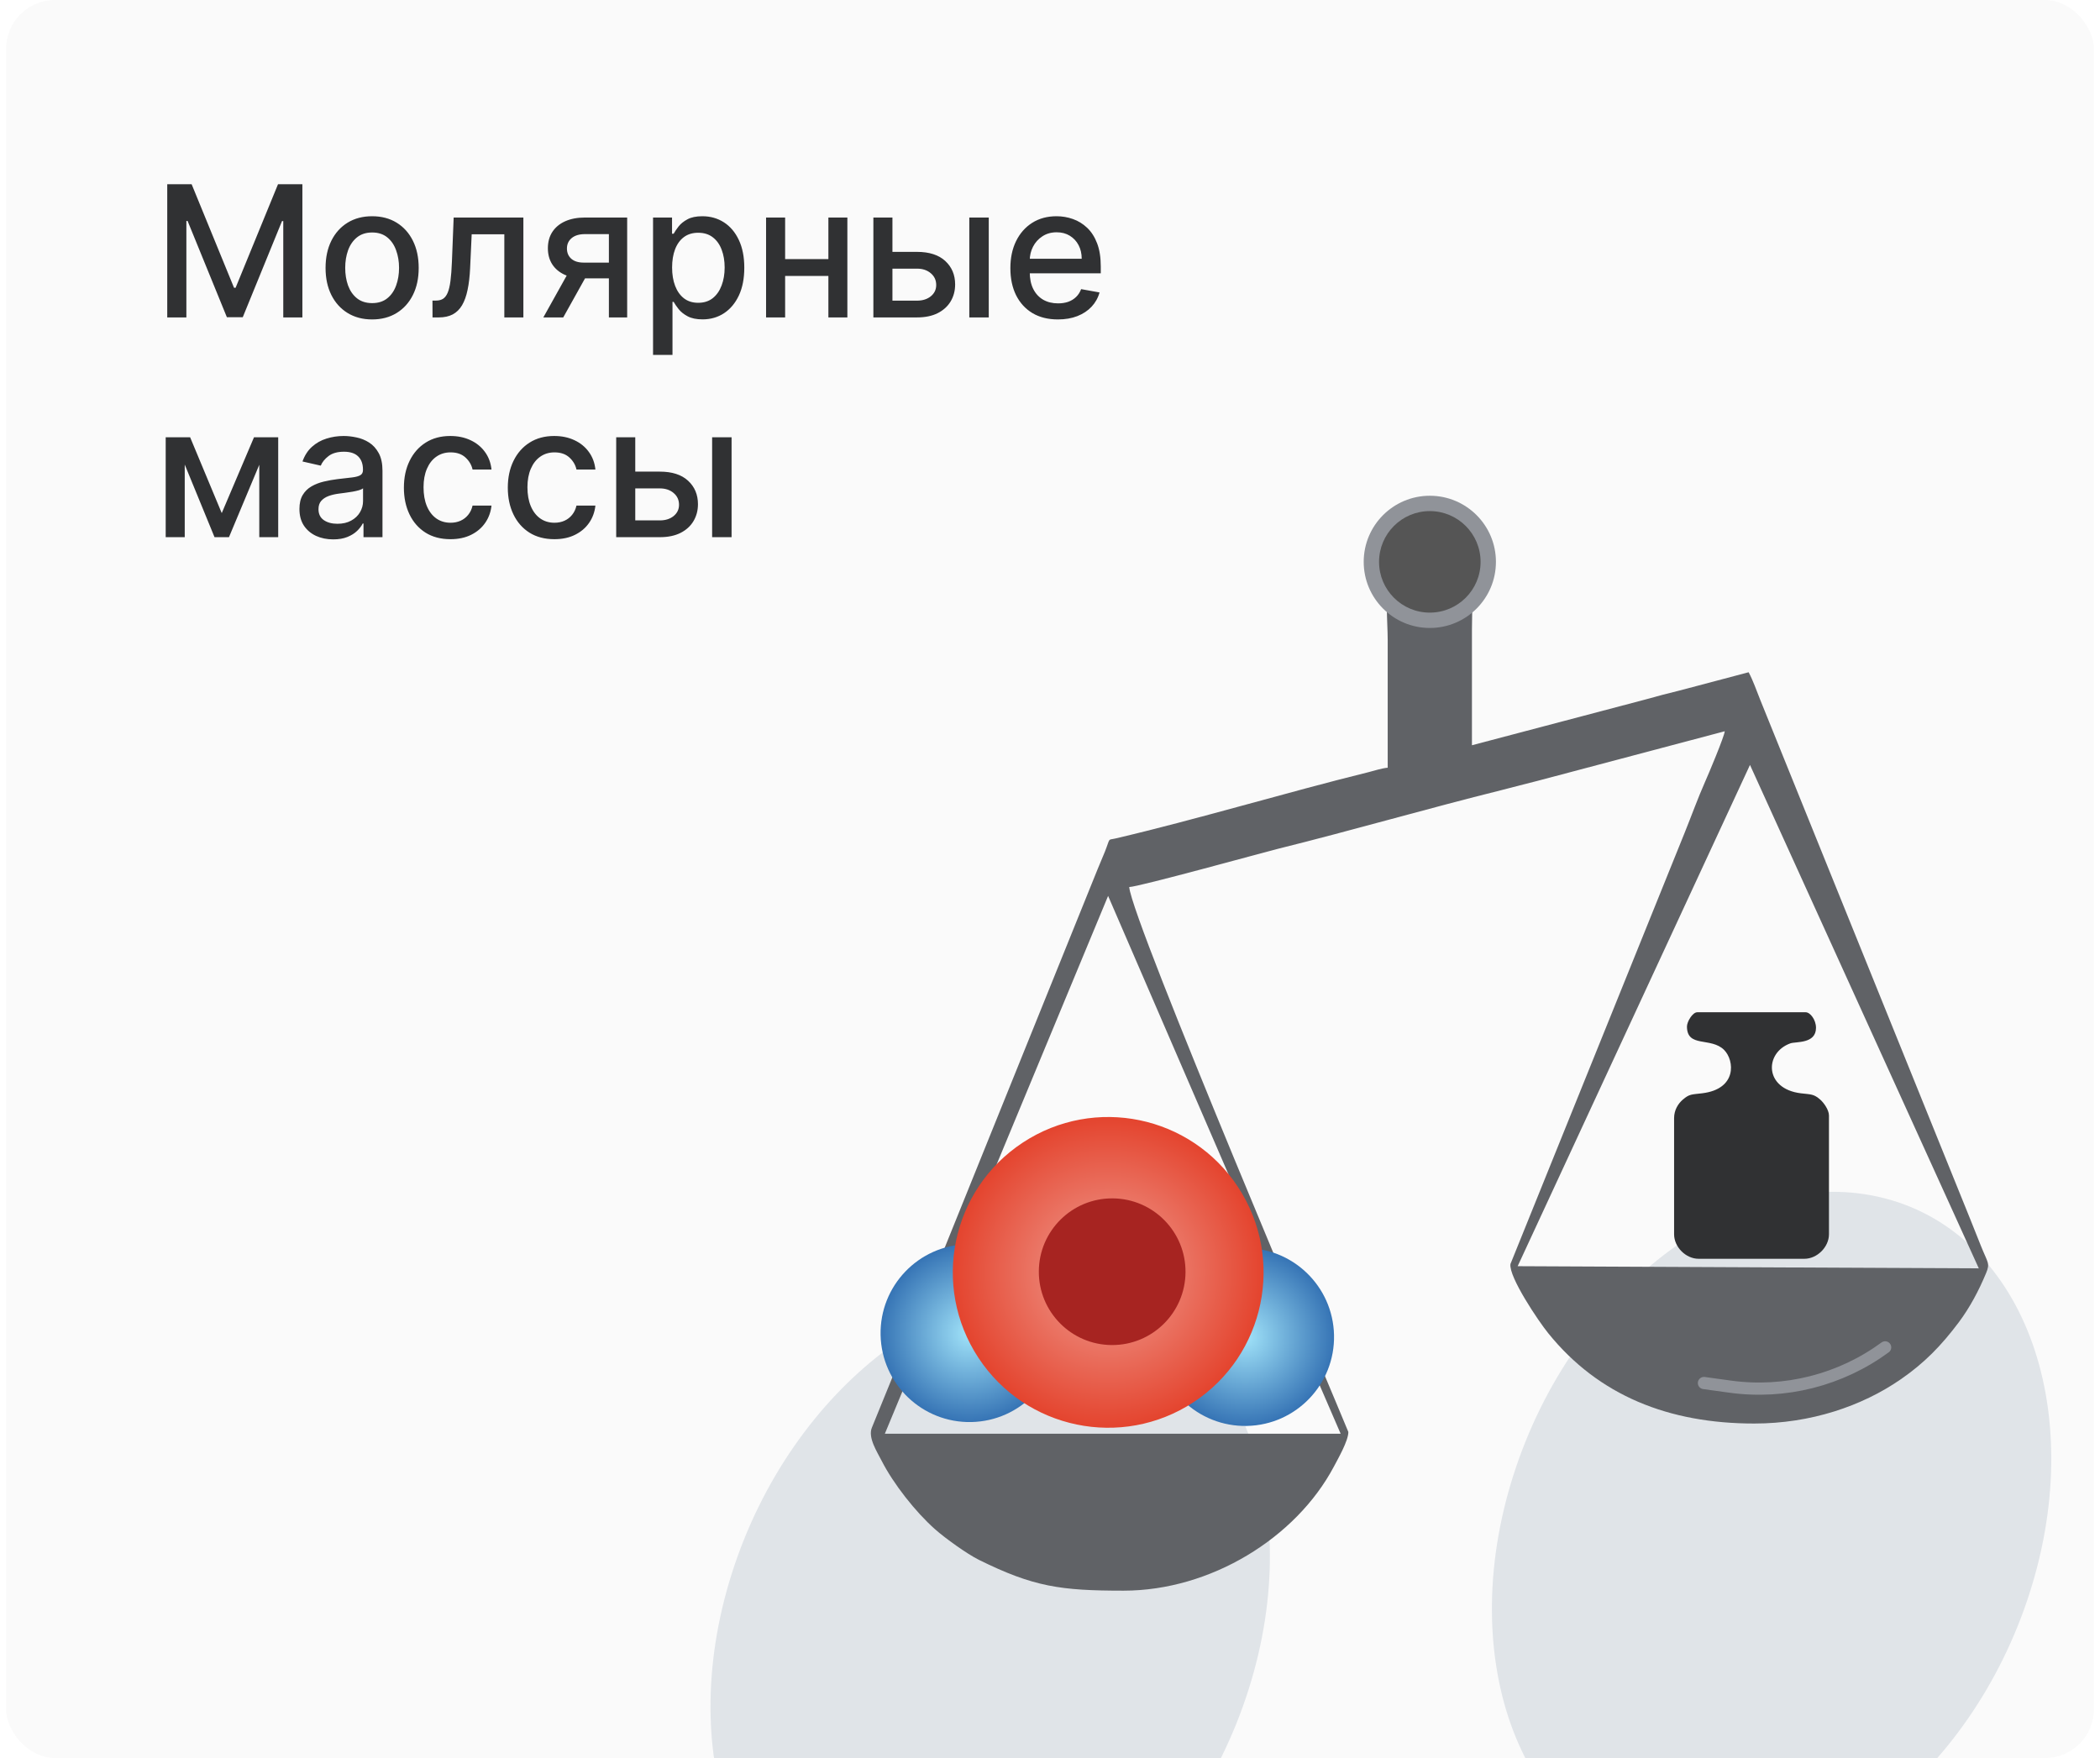 <svg width="172" height="144" viewBox="0 0 172 144" fill="none" xmlns="http://www.w3.org/2000/svg">
<g clip-path="url(#clip0_2_359)">
<rect x="0.5" width="171" height="144" rx="4" fill="#FAFAFA"/>
<path d="M13.698 15.091H15.696L19.169 23.571H19.297L22.77 15.091H24.767V26H23.201V18.106H23.1L19.883 25.984H18.583L15.366 18.101H15.265V26H13.698V15.091ZM30.479 26.165C29.712 26.165 29.043 25.989 28.471 25.638C27.899 25.286 27.455 24.794 27.139 24.162C26.823 23.53 26.665 22.791 26.665 21.946C26.665 21.098 26.823 20.355 27.139 19.72C27.455 19.084 27.899 18.591 28.471 18.239C29.043 17.887 29.712 17.712 30.479 17.712C31.246 17.712 31.915 17.887 32.487 18.239C33.059 18.591 33.503 19.084 33.819 19.72C34.135 20.355 34.293 21.098 34.293 21.946C34.293 22.791 34.135 23.53 33.819 24.162C33.503 24.794 33.059 25.286 32.487 25.638C31.915 25.989 31.246 26.165 30.479 26.165ZM30.484 24.828C30.981 24.828 31.393 24.697 31.72 24.434C32.047 24.171 32.288 23.821 32.444 23.385C32.604 22.948 32.684 22.467 32.684 21.941C32.684 21.419 32.604 20.94 32.444 20.503C32.288 20.062 32.047 19.709 31.72 19.443C31.393 19.177 30.981 19.043 30.484 19.043C29.984 19.043 29.568 19.177 29.238 19.443C28.911 19.709 28.668 20.062 28.508 20.503C28.352 20.94 28.274 21.419 28.274 21.941C28.274 22.467 28.352 22.948 28.508 23.385C28.668 23.821 28.911 24.171 29.238 24.434C29.568 24.697 29.984 24.828 30.484 24.828ZM35.426 26L35.421 24.62H35.714C35.941 24.62 36.131 24.572 36.284 24.477C36.44 24.377 36.568 24.21 36.667 23.976C36.767 23.741 36.843 23.418 36.896 23.006C36.95 22.591 36.989 22.069 37.014 21.44L37.157 17.818H42.867V26H41.307V19.192H38.633L38.505 21.973C38.473 22.648 38.404 23.237 38.297 23.741C38.194 24.246 38.043 24.666 37.844 25.004C37.646 25.338 37.39 25.588 37.077 25.755C36.765 25.918 36.385 26 35.938 26H35.426ZM49.871 26V19.177H47.911C47.445 19.177 47.083 19.285 46.824 19.501C46.565 19.718 46.435 20.002 46.435 20.354C46.435 20.702 46.554 20.982 46.792 21.195C47.033 21.405 47.371 21.51 47.804 21.51H50.334V22.799H47.804C47.2 22.799 46.678 22.699 46.238 22.5C45.801 22.298 45.464 22.012 45.226 21.643C44.992 21.273 44.874 20.837 44.874 20.332C44.874 19.817 44.995 19.374 45.237 19.001C45.482 18.624 45.831 18.333 46.286 18.127C46.744 17.921 47.286 17.818 47.911 17.818H51.368V26H49.871ZM44.502 26L46.808 21.866H48.438L46.132 26H44.502ZM53.488 29.068V17.818H55.043V19.145H55.176C55.269 18.974 55.402 18.777 55.576 18.553C55.75 18.329 55.991 18.134 56.3 17.967C56.609 17.797 57.017 17.712 57.525 17.712C58.186 17.712 58.775 17.879 59.294 18.212C59.812 18.546 60.219 19.027 60.514 19.656C60.812 20.284 60.961 21.041 60.961 21.925C60.961 22.809 60.814 23.567 60.519 24.2C60.224 24.828 59.819 25.313 59.304 25.654C58.789 25.991 58.202 26.16 57.541 26.16C57.044 26.16 56.638 26.076 56.322 25.909C56.009 25.742 55.764 25.547 55.586 25.323C55.409 25.1 55.272 24.901 55.176 24.727H55.08V29.068H53.488ZM55.048 21.909C55.048 22.484 55.132 22.989 55.299 23.422C55.466 23.855 55.707 24.194 56.023 24.439C56.339 24.681 56.726 24.802 57.184 24.802C57.66 24.802 58.058 24.675 58.378 24.423C58.697 24.168 58.939 23.821 59.102 23.385C59.269 22.948 59.352 22.456 59.352 21.909C59.352 21.369 59.271 20.885 59.107 20.455C58.947 20.025 58.706 19.686 58.383 19.438C58.063 19.189 57.664 19.065 57.184 19.065C56.723 19.065 56.332 19.184 56.013 19.422C55.697 19.659 55.457 19.991 55.293 20.418C55.13 20.844 55.048 21.341 55.048 21.909ZM68.291 21.222V22.602H63.859V21.222H68.291ZM64.306 17.818V26H62.745V17.818H64.306ZM69.404 17.818V26H67.849V17.818H69.404ZM72.733 20.631H75.109C76.11 20.631 76.881 20.879 77.421 21.376C77.96 21.874 78.23 22.515 78.23 23.299C78.23 23.811 78.109 24.271 77.868 24.679C77.626 25.087 77.273 25.41 76.808 25.648C76.343 25.883 75.776 26 75.109 26H71.534V17.818H73.095V24.626H75.109C75.567 24.626 75.943 24.507 76.238 24.269C76.533 24.027 76.68 23.72 76.68 23.347C76.68 22.953 76.533 22.632 76.238 22.383C75.943 22.131 75.567 22.005 75.109 22.005H72.733V20.631ZM79.391 26V17.818H80.984V26H79.391ZM86.648 26.165C85.842 26.165 85.147 25.993 84.565 25.648C83.986 25.3 83.539 24.812 83.223 24.184C82.91 23.552 82.754 22.811 82.754 21.962C82.754 21.124 82.91 20.386 83.223 19.746C83.539 19.107 83.979 18.608 84.544 18.25C85.112 17.891 85.776 17.712 86.536 17.712C86.998 17.712 87.445 17.788 87.878 17.941C88.311 18.093 88.7 18.333 89.045 18.66C89.389 18.986 89.661 19.411 89.86 19.933C90.059 20.451 90.158 21.082 90.158 21.824V22.389H83.654V21.195H88.597C88.597 20.776 88.512 20.405 88.342 20.082C88.171 19.755 87.931 19.498 87.623 19.31C87.317 19.121 86.959 19.027 86.546 19.027C86.099 19.027 85.709 19.137 85.375 19.358C85.044 19.574 84.789 19.858 84.608 20.21C84.43 20.558 84.341 20.936 84.341 21.345V22.277C84.341 22.823 84.437 23.289 84.629 23.672C84.824 24.056 85.096 24.349 85.444 24.551C85.792 24.75 86.198 24.849 86.664 24.849C86.966 24.849 87.241 24.807 87.489 24.722C87.738 24.633 87.953 24.501 88.134 24.327C88.315 24.153 88.454 23.939 88.549 23.683L90.057 23.954C89.936 24.398 89.719 24.787 89.407 25.121C89.098 25.451 88.709 25.709 88.24 25.893C87.775 26.075 87.244 26.165 86.648 26.165ZM18.162 42.029L20.804 35.818H22.179L18.754 44H17.571L14.215 35.818H15.573L18.162 42.029ZM15.131 35.818V44H13.571V35.818H15.131ZM21.236 44V35.818H22.786V44H21.236ZM27.29 44.181C26.771 44.181 26.302 44.085 25.883 43.894C25.464 43.698 25.132 43.416 24.887 43.047C24.646 42.677 24.525 42.224 24.525 41.688C24.525 41.227 24.614 40.847 24.791 40.548C24.969 40.25 25.209 40.014 25.511 39.84C25.812 39.666 26.15 39.534 26.523 39.446C26.895 39.357 27.275 39.289 27.663 39.243C28.152 39.186 28.55 39.14 28.856 39.105C29.161 39.066 29.383 39.004 29.521 38.918C29.66 38.833 29.729 38.695 29.729 38.503V38.466C29.729 38 29.598 37.64 29.335 37.384C29.076 37.129 28.689 37.001 28.174 37.001C27.638 37.001 27.215 37.12 26.906 37.358C26.601 37.592 26.389 37.853 26.272 38.141L24.775 37.8C24.953 37.303 25.212 36.901 25.553 36.596C25.898 36.287 26.294 36.063 26.741 35.925C27.188 35.783 27.659 35.712 28.152 35.712C28.479 35.712 28.826 35.751 29.191 35.829C29.561 35.903 29.905 36.042 30.225 36.244C30.548 36.447 30.812 36.736 31.018 37.113C31.224 37.485 31.327 37.97 31.327 38.567V44H29.772V42.881H29.708C29.605 43.087 29.451 43.29 29.244 43.489C29.038 43.688 28.774 43.853 28.451 43.984C28.128 44.115 27.741 44.181 27.29 44.181ZM27.636 42.903C28.076 42.903 28.453 42.816 28.765 42.642C29.081 42.468 29.321 42.24 29.484 41.96C29.651 41.676 29.735 41.372 29.735 41.049V39.994C29.678 40.051 29.568 40.104 29.404 40.154C29.244 40.2 29.062 40.241 28.856 40.277C28.65 40.309 28.449 40.339 28.254 40.367C28.058 40.392 27.895 40.413 27.764 40.431C27.455 40.47 27.172 40.536 26.917 40.628C26.665 40.721 26.462 40.854 26.309 41.028C26.16 41.198 26.086 41.425 26.086 41.709C26.086 42.104 26.231 42.402 26.523 42.604C26.814 42.803 27.185 42.903 27.636 42.903ZM36.895 44.165C36.103 44.165 35.421 43.986 34.849 43.627C34.281 43.265 33.844 42.766 33.539 42.13C33.234 41.495 33.081 40.767 33.081 39.946C33.081 39.115 33.237 38.382 33.55 37.746C33.862 37.107 34.303 36.608 34.871 36.25C35.439 35.891 36.108 35.712 36.879 35.712C37.5 35.712 38.054 35.827 38.541 36.058C39.027 36.285 39.42 36.605 39.718 37.017C40.02 37.429 40.199 37.91 40.256 38.46H38.706C38.621 38.077 38.425 37.746 38.12 37.469C37.818 37.193 37.413 37.054 36.906 37.054C36.462 37.054 36.073 37.171 35.739 37.406C35.409 37.636 35.151 37.967 34.967 38.396C34.782 38.822 34.69 39.327 34.69 39.909C34.69 40.506 34.78 41.021 34.961 41.454C35.142 41.887 35.398 42.223 35.728 42.461C36.062 42.699 36.455 42.818 36.906 42.818C37.208 42.818 37.481 42.762 37.726 42.652C37.974 42.539 38.182 42.377 38.349 42.168C38.52 41.958 38.639 41.706 38.706 41.411H40.256C40.199 41.94 40.027 42.413 39.739 42.828C39.452 43.244 39.066 43.57 38.584 43.808C38.104 44.046 37.541 44.165 36.895 44.165ZM45.406 44.165C44.614 44.165 43.932 43.986 43.36 43.627C42.792 43.265 42.355 42.766 42.05 42.13C41.745 41.495 41.592 40.767 41.592 39.946C41.592 39.115 41.748 38.382 42.06 37.746C42.373 37.107 42.813 36.608 43.382 36.25C43.95 35.891 44.619 35.712 45.39 35.712C46.011 35.712 46.565 35.827 47.052 36.058C47.538 36.285 47.931 36.605 48.229 37.017C48.531 37.429 48.71 37.91 48.767 38.46H47.217C47.132 38.077 46.936 37.746 46.631 37.469C46.329 37.193 45.924 37.054 45.416 37.054C44.972 37.054 44.584 37.171 44.25 37.406C43.92 37.636 43.662 37.967 43.477 38.396C43.293 38.822 43.2 39.327 43.2 39.909C43.2 40.506 43.291 41.021 43.472 41.454C43.653 41.887 43.909 42.223 44.239 42.461C44.573 42.699 44.965 42.818 45.416 42.818C45.718 42.818 45.992 42.762 46.237 42.652C46.485 42.539 46.693 42.377 46.86 42.168C47.03 41.958 47.149 41.706 47.217 41.411H48.767C48.71 41.94 48.538 42.413 48.25 42.828C47.962 43.244 47.577 43.57 47.094 43.808C46.615 44.046 46.052 44.165 45.406 44.165ZM51.669 38.631H54.044C55.046 38.631 55.816 38.879 56.356 39.376C56.896 39.874 57.166 40.515 57.166 41.299C57.166 41.811 57.045 42.271 56.803 42.679C56.562 43.087 56.209 43.41 55.743 43.648C55.278 43.883 54.712 44 54.044 44H50.47V35.818H52.031V42.626H54.044C54.502 42.626 54.879 42.507 55.174 42.269C55.468 42.027 55.616 41.72 55.616 41.347C55.616 40.953 55.468 40.632 55.174 40.383C54.879 40.131 54.502 40.005 54.044 40.005H51.669V38.631ZM58.327 44V35.818H59.92V44H58.327Z" fill="#303133"/>
<g opacity="0.2" filter="url(#filter0_f_2_359)">
<path d="M72.341 161.237C84.027 163.868 97.423 153.642 102.262 138.398C107.1 123.154 101.55 108.664 89.864 106.034C78.178 103.403 64.782 113.628 59.943 128.872C55.104 144.116 60.655 158.607 72.341 161.237Z" fill="#3E5A7B" fill-opacity="0.7"/>
</g>
<g opacity="0.2" filter="url(#filter1_f_2_359)">
<path d="M136.341 153.237C148.027 155.868 161.423 145.642 166.262 130.398C171.1 115.154 165.55 100.664 153.864 98.034C142.178 95.403 128.782 105.628 123.943 120.872C119.104 136.116 124.655 150.607 136.341 153.237Z" fill="#3E5A7B" fill-opacity="0.7"/>
</g>
<g clip-path="url(#clip1_2_359)">
<path fill-rule="evenodd" clip-rule="evenodd" d="M90.759 73.384L109.805 117.437H72.473L90.759 73.384ZM143.332 62.655L162.073 103.891L124.304 103.714L143.332 62.655ZM113.659 62.883C113.178 62.925 112.563 63.127 112.065 63.254C105.368 64.907 97.971 67.134 91.375 68.677C90.692 68.837 90.97 68.559 90.498 69.757C90.287 70.297 90.11 70.659 89.891 71.216L76.058 105.46C74.514 109.323 72.988 113.093 71.41 116.94C71.073 117.758 71.841 118.922 72.203 119.639C73.173 121.545 74.995 123.856 76.589 125.265C77.416 125.998 79.196 127.28 80.182 127.77C84.653 129.979 86.863 130.292 92.025 130.292C99.143 130.292 106.136 125.99 109.248 120.136C109.56 119.537 110.437 118.028 110.437 117.294C109.248 114.359 92.725 75.518 92.488 72.658C93.281 72.641 103.512 69.816 104.659 69.529C110.648 68.045 116.991 66.206 122.971 64.721C123.991 64.468 125.012 64.181 125.99 63.945L141.265 59.897C141.232 60.327 139.916 63.456 139.654 64.038C139.056 65.388 138.549 66.805 137.976 68.222L123.713 103.537C123.561 104.583 126.016 108.235 126.809 109.205C130.942 114.325 136.694 116.602 143.678 116.602C148.3 116.602 152.492 115.185 155.688 112.975C157.628 111.634 159.003 110.217 160.446 108.294C161.331 107.105 162.065 105.739 162.664 104.296C163.018 103.461 162.799 103.436 162.251 102.061C161.922 101.243 161.66 100.585 161.331 99.758L144.175 57.333C143.863 56.548 143.585 55.747 143.222 55.064L137.58 56.557C136.66 56.784 135.724 57.021 134.754 57.299L120.559 61.044C120.559 57.898 120.559 54.752 120.559 51.614C120.559 49.227 120.904 47.27 119.099 45.938C117.32 44.622 114.84 45.347 113.878 47.355C113.398 48.367 113.659 50.965 113.659 52.415C113.659 55.907 113.659 59.391 113.659 62.883Z" fill="#606266"/>
<path d="M139.561 113.284L141.698 113.579C146.189 114.199 150.746 113.046 154.402 110.364V110.364" stroke="#909399" stroke-miterlimit="22.926" stroke-linecap="round" stroke-linejoin="round"/>
<path d="M117.092 49.986C119.174 49.986 120.862 48.298 120.862 46.216C120.862 44.134 119.174 42.446 117.092 42.446C115.01 42.446 113.322 44.134 113.322 46.216C113.322 48.298 115.01 49.986 117.092 49.986Z" fill="#FEFEFE"/>
<path d="M86.691 109.042C86.605 105.019 83.274 101.828 79.252 101.914C75.23 102 72.039 105.331 72.125 109.353C72.211 113.375 75.541 116.566 79.563 116.48C83.586 116.394 86.777 113.064 86.691 109.042Z" fill="url(#paint0_radial_2_359)"/>
<path d="M109.263 109.36C109.177 105.337 105.847 102.146 101.825 102.232C97.802 102.318 94.611 105.649 94.697 109.671C94.783 113.693 98.114 116.884 102.136 116.798C106.158 116.713 109.349 113.382 109.263 109.36Z" fill="url(#paint1_radial_2_359)"/>
<path d="M101.401 97.232C97.54 91.359 89.65 89.727 83.776 93.587C77.903 97.448 76.272 105.338 80.132 111.211C83.993 117.084 91.883 118.716 97.756 114.856C103.629 110.995 105.261 103.105 101.401 97.232Z" fill="url(#paint2_radial_2_359)"/>
<path d="M91.131 98.159C87.813 98.137 85.106 100.809 85.085 104.127C85.063 107.445 87.735 110.152 91.053 110.174C94.371 110.195 97.078 107.523 97.1 104.205C97.121 100.887 94.449 98.18 91.131 98.159Z" fill="#A72421"/>
<path fill-rule="evenodd" clip-rule="evenodd" d="M138.17 84.079C138.17 85.85 140.135 84.922 141.215 86.002C142.067 86.862 142.286 89.207 139.41 89.552C138.558 89.654 138.364 89.603 137.824 90.076C137.445 90.404 137.116 90.927 137.116 91.585V101.099C137.116 102.145 138.077 103.107 139.123 103.107H147.794C148.831 103.107 149.801 102.145 149.801 101.099V91.374C149.801 90.91 149.371 90.32 149.093 90.076C148.553 89.603 148.359 89.654 147.499 89.552C144.488 89.19 144.504 86.229 146.638 85.462C147.085 85.302 148.739 85.521 148.739 84.188C148.739 83.53 148.266 82.915 147.895 82.915H139.013C138.626 82.915 138.17 83.691 138.17 84.079Z" fill="#303133"/>
<path d="M117.109 51.437C120.1 51.437 122.524 49.013 122.524 46.022C122.524 43.031 120.1 40.607 117.109 40.607C114.118 40.607 111.694 43.031 111.694 46.022C111.694 49.013 114.118 51.437 117.109 51.437Z" fill="#909399"/>
<path d="M117.109 50.18C119.405 50.18 121.267 48.319 121.267 46.022C121.267 43.725 119.405 41.864 117.109 41.864C114.812 41.864 112.951 43.725 112.951 46.022C112.951 48.319 114.812 50.18 117.109 50.18Z" fill="#555555"/>
</g>
</g>
<defs>
<filter id="filter0_f_2_359" x="38.195" y="85.621" width="85.815" height="96.028" filterUnits="userSpaceOnUse" color-interpolation-filters="sRGB">
<feFlood flood-opacity="0" result="BackgroundImageFix"/>
<feBlend mode="normal" in="SourceGraphic" in2="BackgroundImageFix" result="shape"/>
<feGaussianBlur stdDeviation="10" result="effect1_foregroundBlur_2_359"/>
</filter>
<filter id="filter1_f_2_359" x="102.195" y="77.621" width="85.815" height="96.028" filterUnits="userSpaceOnUse" color-interpolation-filters="sRGB">
<feFlood flood-opacity="0" result="BackgroundImageFix"/>
<feBlend mode="normal" in="SourceGraphic" in2="BackgroundImageFix" result="shape"/>
<feGaussianBlur stdDeviation="10" result="effect1_foregroundBlur_2_359"/>
</filter>
<radialGradient id="paint0_radial_2_359" cx="0" cy="0" r="1" gradientUnits="userSpaceOnUse" gradientTransform="translate(79.408 109.197) rotate(-1.224) scale(7.285)">
<stop stop-color="#A1E3F9"/>
<stop offset="1" stop-color="#3674B5"/>
</radialGradient>
<radialGradient id="paint1_radial_2_359" cx="0" cy="0" r="1" gradientUnits="userSpaceOnUse" gradientTransform="translate(101.98 109.515) rotate(-1.224) scale(7.285)">
<stop stop-color="#A1E3F9"/>
<stop offset="1" stop-color="#3674B5"/>
</radialGradient>
<radialGradient id="paint2_radial_2_359" cx="0" cy="0" r="1" gradientUnits="userSpaceOnUse" gradientTransform="translate(90.766 104.221) rotate(-33.317) scale(12.726)">
<stop stop-color="#F0A196"/>
<stop offset="1" stop-color="#E4442E"/>
</radialGradient>
<clipPath id="clip0_2_359">
<rect x="0.5" width="171" height="144" rx="4" fill="white"/>
</clipPath>
<clipPath id="clip1_2_359">
<rect width="109.615" height="109.615" fill="white" transform="translate(61.5 31)"/>
</clipPath>
</defs>
</svg>
